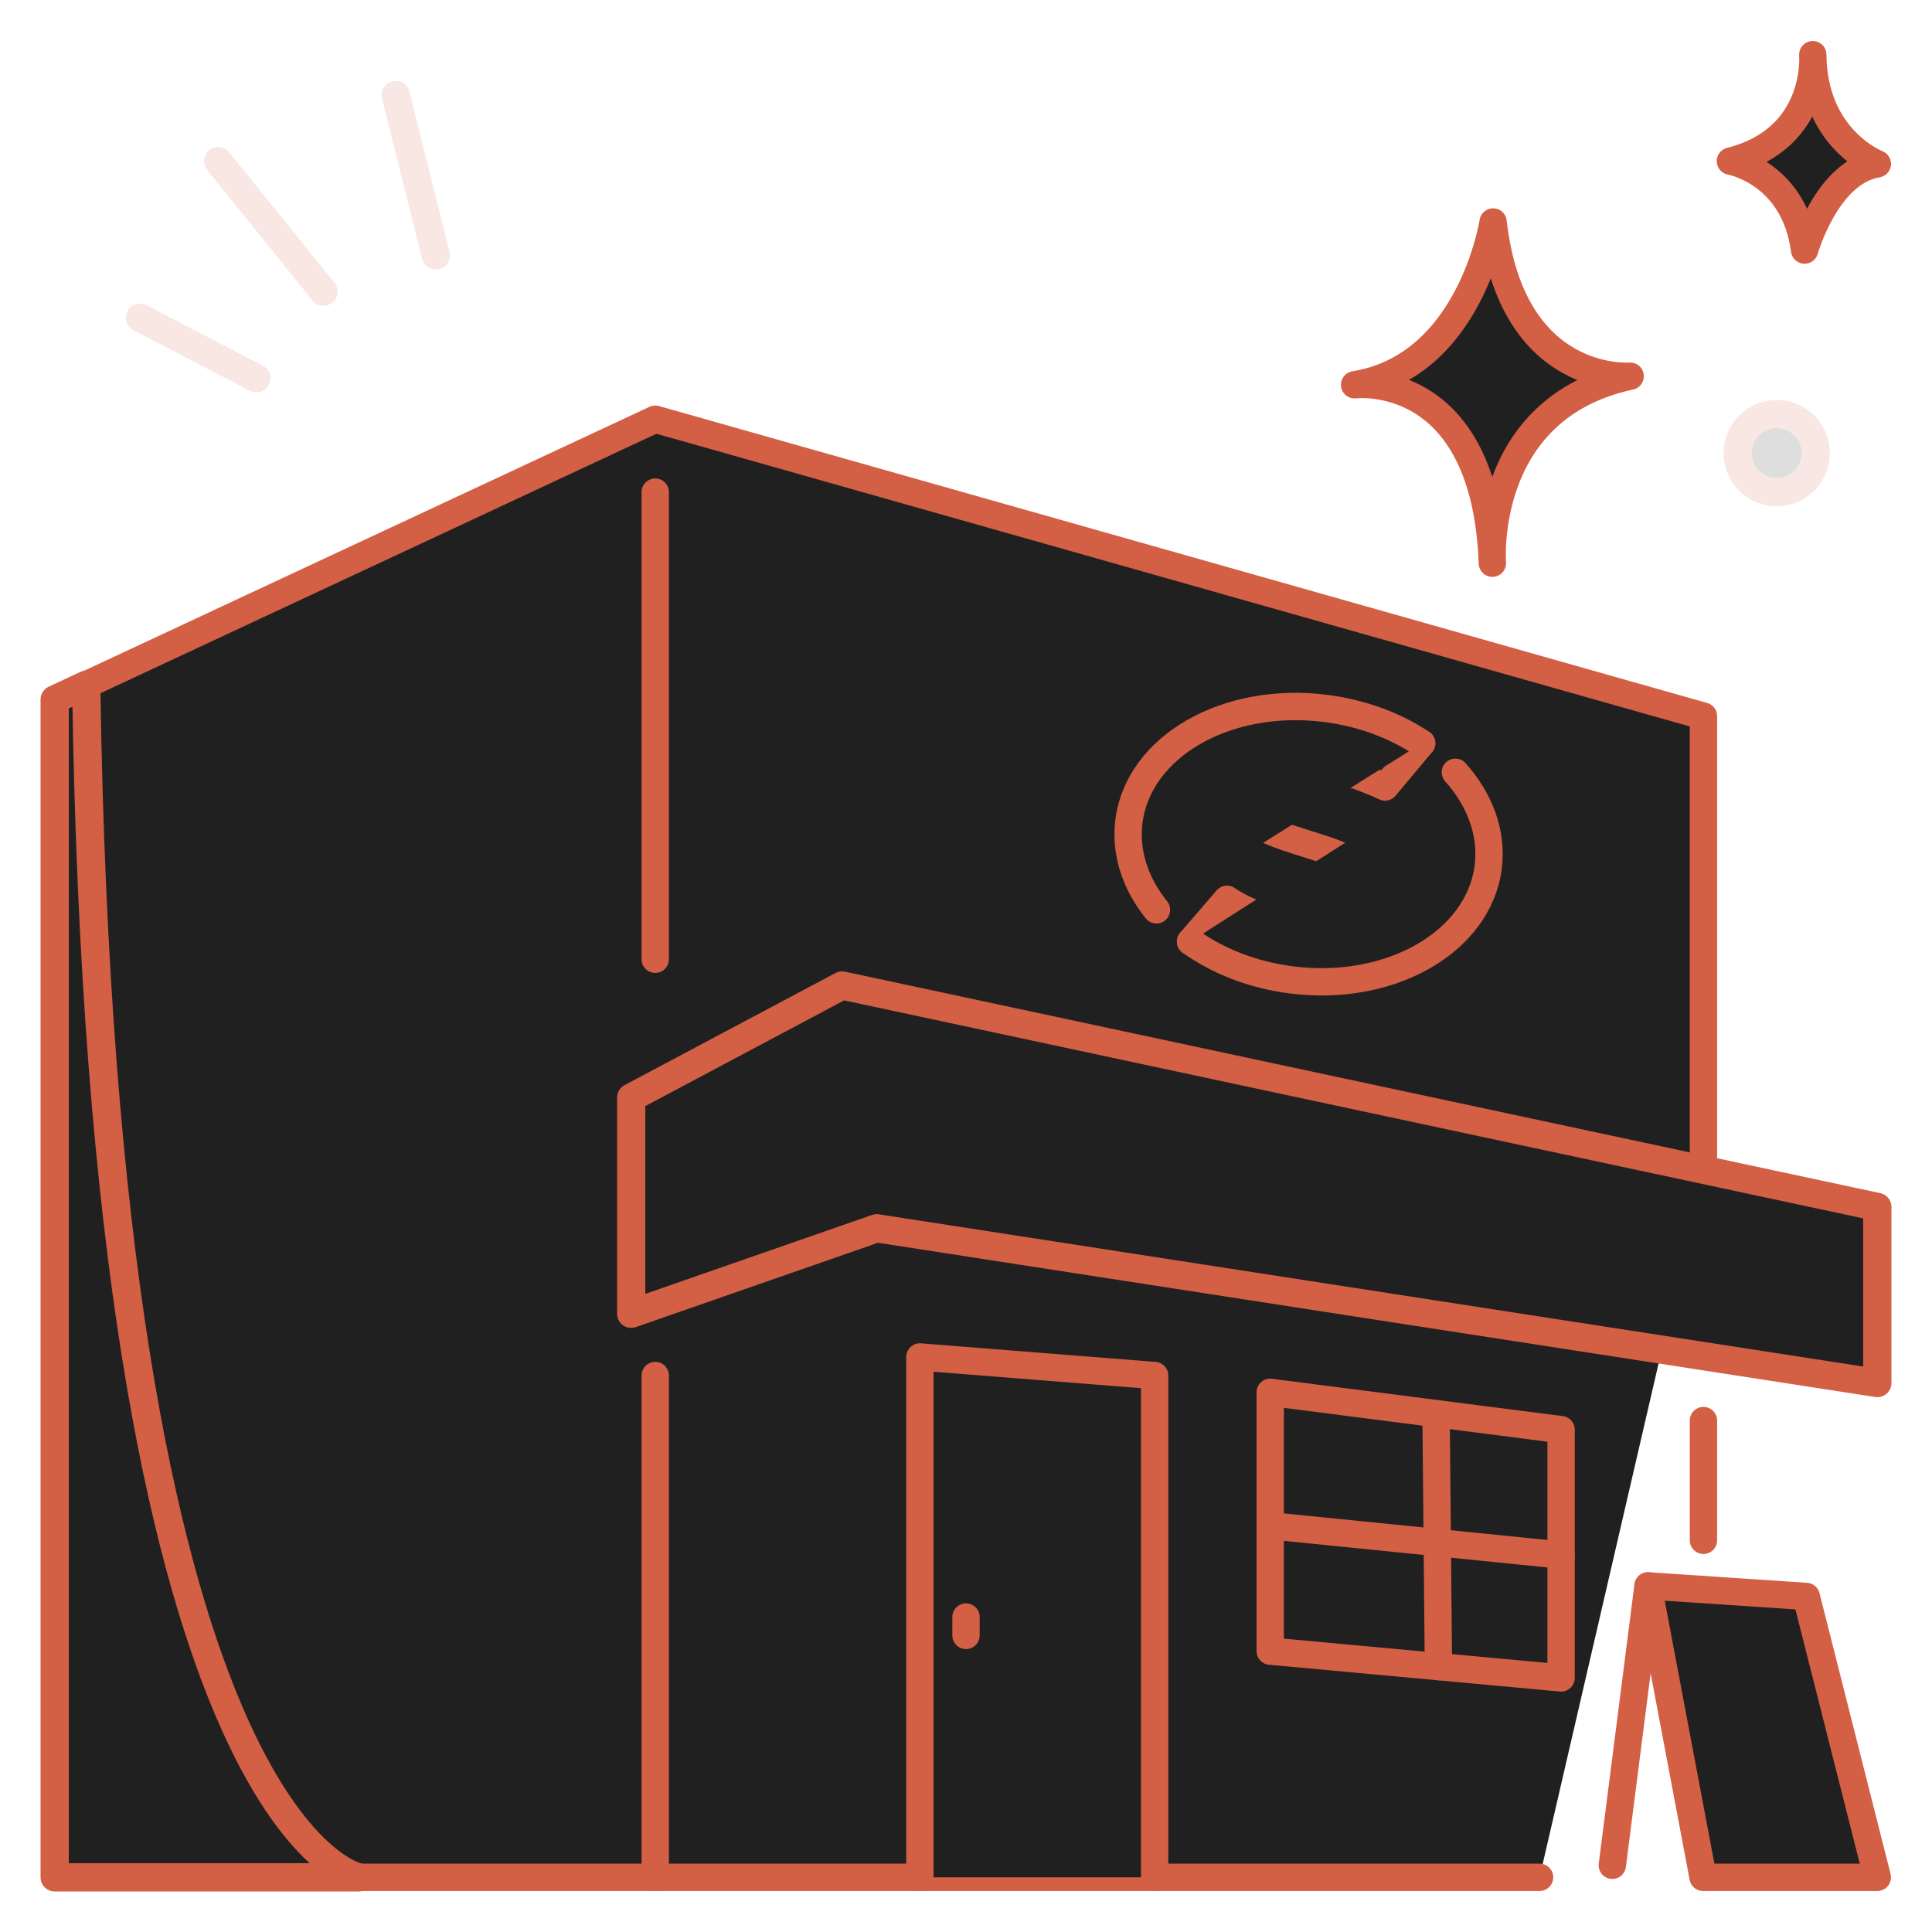 <svg xmlns="http://www.w3.org/2000/svg" fill="none" viewBox="0 0 106 106" height="106" width="106">
<g opacity="0.15">
<path stroke-linejoin="round" stroke-linecap="round" stroke-width="1.55" stroke="#D35F45" fill="#202020" d="M97.481 27.001C98.663 27.001 99.621 26.043 99.621 24.861C99.621 23.679 98.663 22.721 97.481 22.721C96.299 22.721 95.341 23.679 95.341 24.861C95.341 26.043 96.299 27.001 97.481 27.001Z"></path>
<path stroke-linejoin="round" stroke-linecap="round" stroke-width="1.55" stroke="#D35F45" d="M23.911 14.011L21.711 5.211"></path>
<path stroke-linejoin="round" stroke-linecap="round" stroke-width="1.55" stroke="#D35F45" d="M17.751 16.001L11.971 8.841"></path>
<path stroke-linejoin="round" stroke-linecap="round" stroke-width="1.55" stroke="#D35F45" d="M14.061 20.751L7.681 17.431"></path>
<path stroke-linejoin="round" stroke-linecap="round" stroke-width="1.5" stroke="#D35F45" d="M82.711 82.351L81.621 80.861"></path>
<path stroke-linejoin="round" stroke-linecap="round" stroke-width="1.5" stroke="#D35F45" d="M75.661 81.771L74.091 79.421"></path>
<path stroke-linejoin="round" stroke-linecap="round" stroke-width="1.5" stroke="#D35F45" d="M75.701 88.721L74.111 86.801"></path>
<path stroke-linejoin="round" stroke-linecap="round" stroke-width="1.5" stroke="#D35F45" d="M82.931 89.161L81.991 87.941"></path>
<path fill="#202020" d="M31.591 34.541V29.141L25.981 31.841"></path>
<path stroke-linejoin="round" stroke-linecap="round" stroke-width="1.5" stroke="#D35F45" d="M31.591 34.541V29.141L25.981 31.841"></path>
<path stroke-linejoin="round" stroke-linecap="round" stroke-width="1.5" stroke="#D35F45" d="M31.591 40.921V48.571"></path>
<path stroke-linejoin="round" stroke-linecap="round" stroke-width="1.5" stroke="#D35F45" d="M32.521 96.831V98.891"></path>
</g>
<path stroke-linejoin="round" stroke-linecap="round" stroke-width="1.5" stroke="#D35F45" fill="#202020" d="M99.1 87.59L90.42 87.01L93.44 103H103L99.1 87.59Z"></path>
<path stroke-linejoin="round" stroke-linecap="round" stroke-width="1.5" stroke="#D35F45" d="M90.42 87.01L88.46 102.34"></path>
<path stroke-linejoin="round" stroke-linecap="round" stroke-width="1.5" stroke="#D35F45" d="M93.46 84.51V77.94"></path>
<path fill="#202020" d="M93.46 64.18V39.29L35.95 23L3 38.38V103H84.47"></path>
<path stroke-linejoin="round" stroke-linecap="round" stroke-width="1.5" stroke="#D35F45" d="M93.46 64.18V39.29L35.95 23L3 38.38V103H84.47"></path>
<path stroke-linejoin="round" stroke-linecap="round" stroke-width="1.5" stroke="#D35F45" d="M35.95 27V52.63"></path>
<path stroke-linejoin="round" stroke-linecap="round" stroke-width="1.5" stroke="#D35F45" d="M35.95 103V75.47"></path>
<path fill="#202020" d="M63.35 103V75.47L50.47 74.45V103"></path>
<path stroke-linejoin="round" stroke-linecap="round" stroke-width="1.5" stroke="#D35F45" d="M63.35 103V75.47L50.47 74.45V103"></path>
<path stroke-linejoin="round" stroke-linecap="round" stroke-width="1.5" stroke="#D35F45" fill="#202020" d="M69.69 76.39L85.65 78.44V92.06L69.69 90.59V76.39Z"></path>
<path stroke-linejoin="round" stroke-linecap="round" stroke-width="1.5" stroke="#D35F45" d="M78.79 77.56L78.92 91.44"></path>
<path stroke-linejoin="round" stroke-linecap="round" stroke-width="1.5" stroke="#D35F45" d="M69.69 83.71L85.65 85.32"></path>
<path stroke-linejoin="round" stroke-linecap="round" stroke-width="1.5" stroke="#D35F45" d="M53 88.72V89.73"></path>
<path stroke-linejoin="round" stroke-linecap="round" stroke-width="1.5" stroke="#D35F45" fill="#202020" d="M94.94 8.84C94.94 8.84 98.45 9.46 99.01 13.72C99.01 13.72 100.21 9.45 103 8.99C103 8.99 99.49 7.64 99.46 3C99.46 3 99.85 7.6 94.94 8.84Z"></path>
<path stroke-linejoin="round" stroke-linecap="round" stroke-width="1.5" stroke="#D35F45" fill="#202020" d="M89.44 20.64C89.44 20.64 82.94 21.19 81.92 12.18C81.92 12.18 80.7 20.09 74.32 21.11C74.32 21.11 81.48 20.21 81.88 30.9C81.88 30.9 81.21 22.41 89.44 20.64Z"></path>
<path fill="#202020" d="M78 40.78L75.99 43.18C75.99 43.18 69.94 40.26 68.38 42.91C66.12 46.75 76.6 45.78 75.11 49.29C74.24 51.35 69.82 51.04 67.32 49.34L65.32 51.66"></path>
<path stroke-linejoin="round" stroke-linecap="round" stroke-width="1.5" stroke="#D35F45" d="M78 40.78L75.99 43.18C75.99 43.18 69.94 40.26 68.38 42.91C66.12 46.75 76.6 45.78 75.11 49.29C74.24 51.35 69.82 51.04 67.32 49.34L65.32 51.66"></path>
<path fill="#202020" d="M79.85 42.37C81.19 43.87 81.89 45.7 81.65 47.58C81.12 51.69 76.28 54.46 70.84 53.76C68.72 53.49 66.82 52.73 65.32 51.66"></path>
<path stroke-linejoin="round" stroke-linecap="round" stroke-width="1.5" stroke="#D35F45" d="M79.85 42.37C81.19 43.87 81.89 45.7 81.65 47.58C81.12 51.69 76.28 54.46 70.84 53.76C68.72 53.49 66.82 52.73 65.32 51.66"></path>
<path fill="#202020" d="M63.45 49.92C62.3 48.49 61.72 46.79 61.94 45.05C62.47 40.94 67.31 38.17 72.75 38.87C74.75 39.13 76.55 39.81 78 40.78"></path>
<path stroke-linejoin="round" stroke-linecap="round" stroke-width="1.5" stroke="#D35F45" d="M63.45 49.92C62.3 48.49 61.72 46.79 61.94 45.05C62.47 40.94 67.31 38.17 72.75 38.87C74.75 39.13 76.55 39.81 78 40.78"></path>
<path stroke-linejoin="round" stroke-linecap="round" stroke-width="1.55" stroke="#D35F45" fill="#202020" d="M103 66.22V75.88L48.1 67.39L34.63 72.08V60.22L46.2 54.07L103 66.22Z"></path>
<path stroke-linejoin="round" stroke-linecap="round" stroke-width="1.55" stroke="#D35F45" fill="#202020" d="M3 38.38V103H19.67C19.67 103 5.64 100.38 4.73 37.57L3 38.38Z"></path>
</svg>
